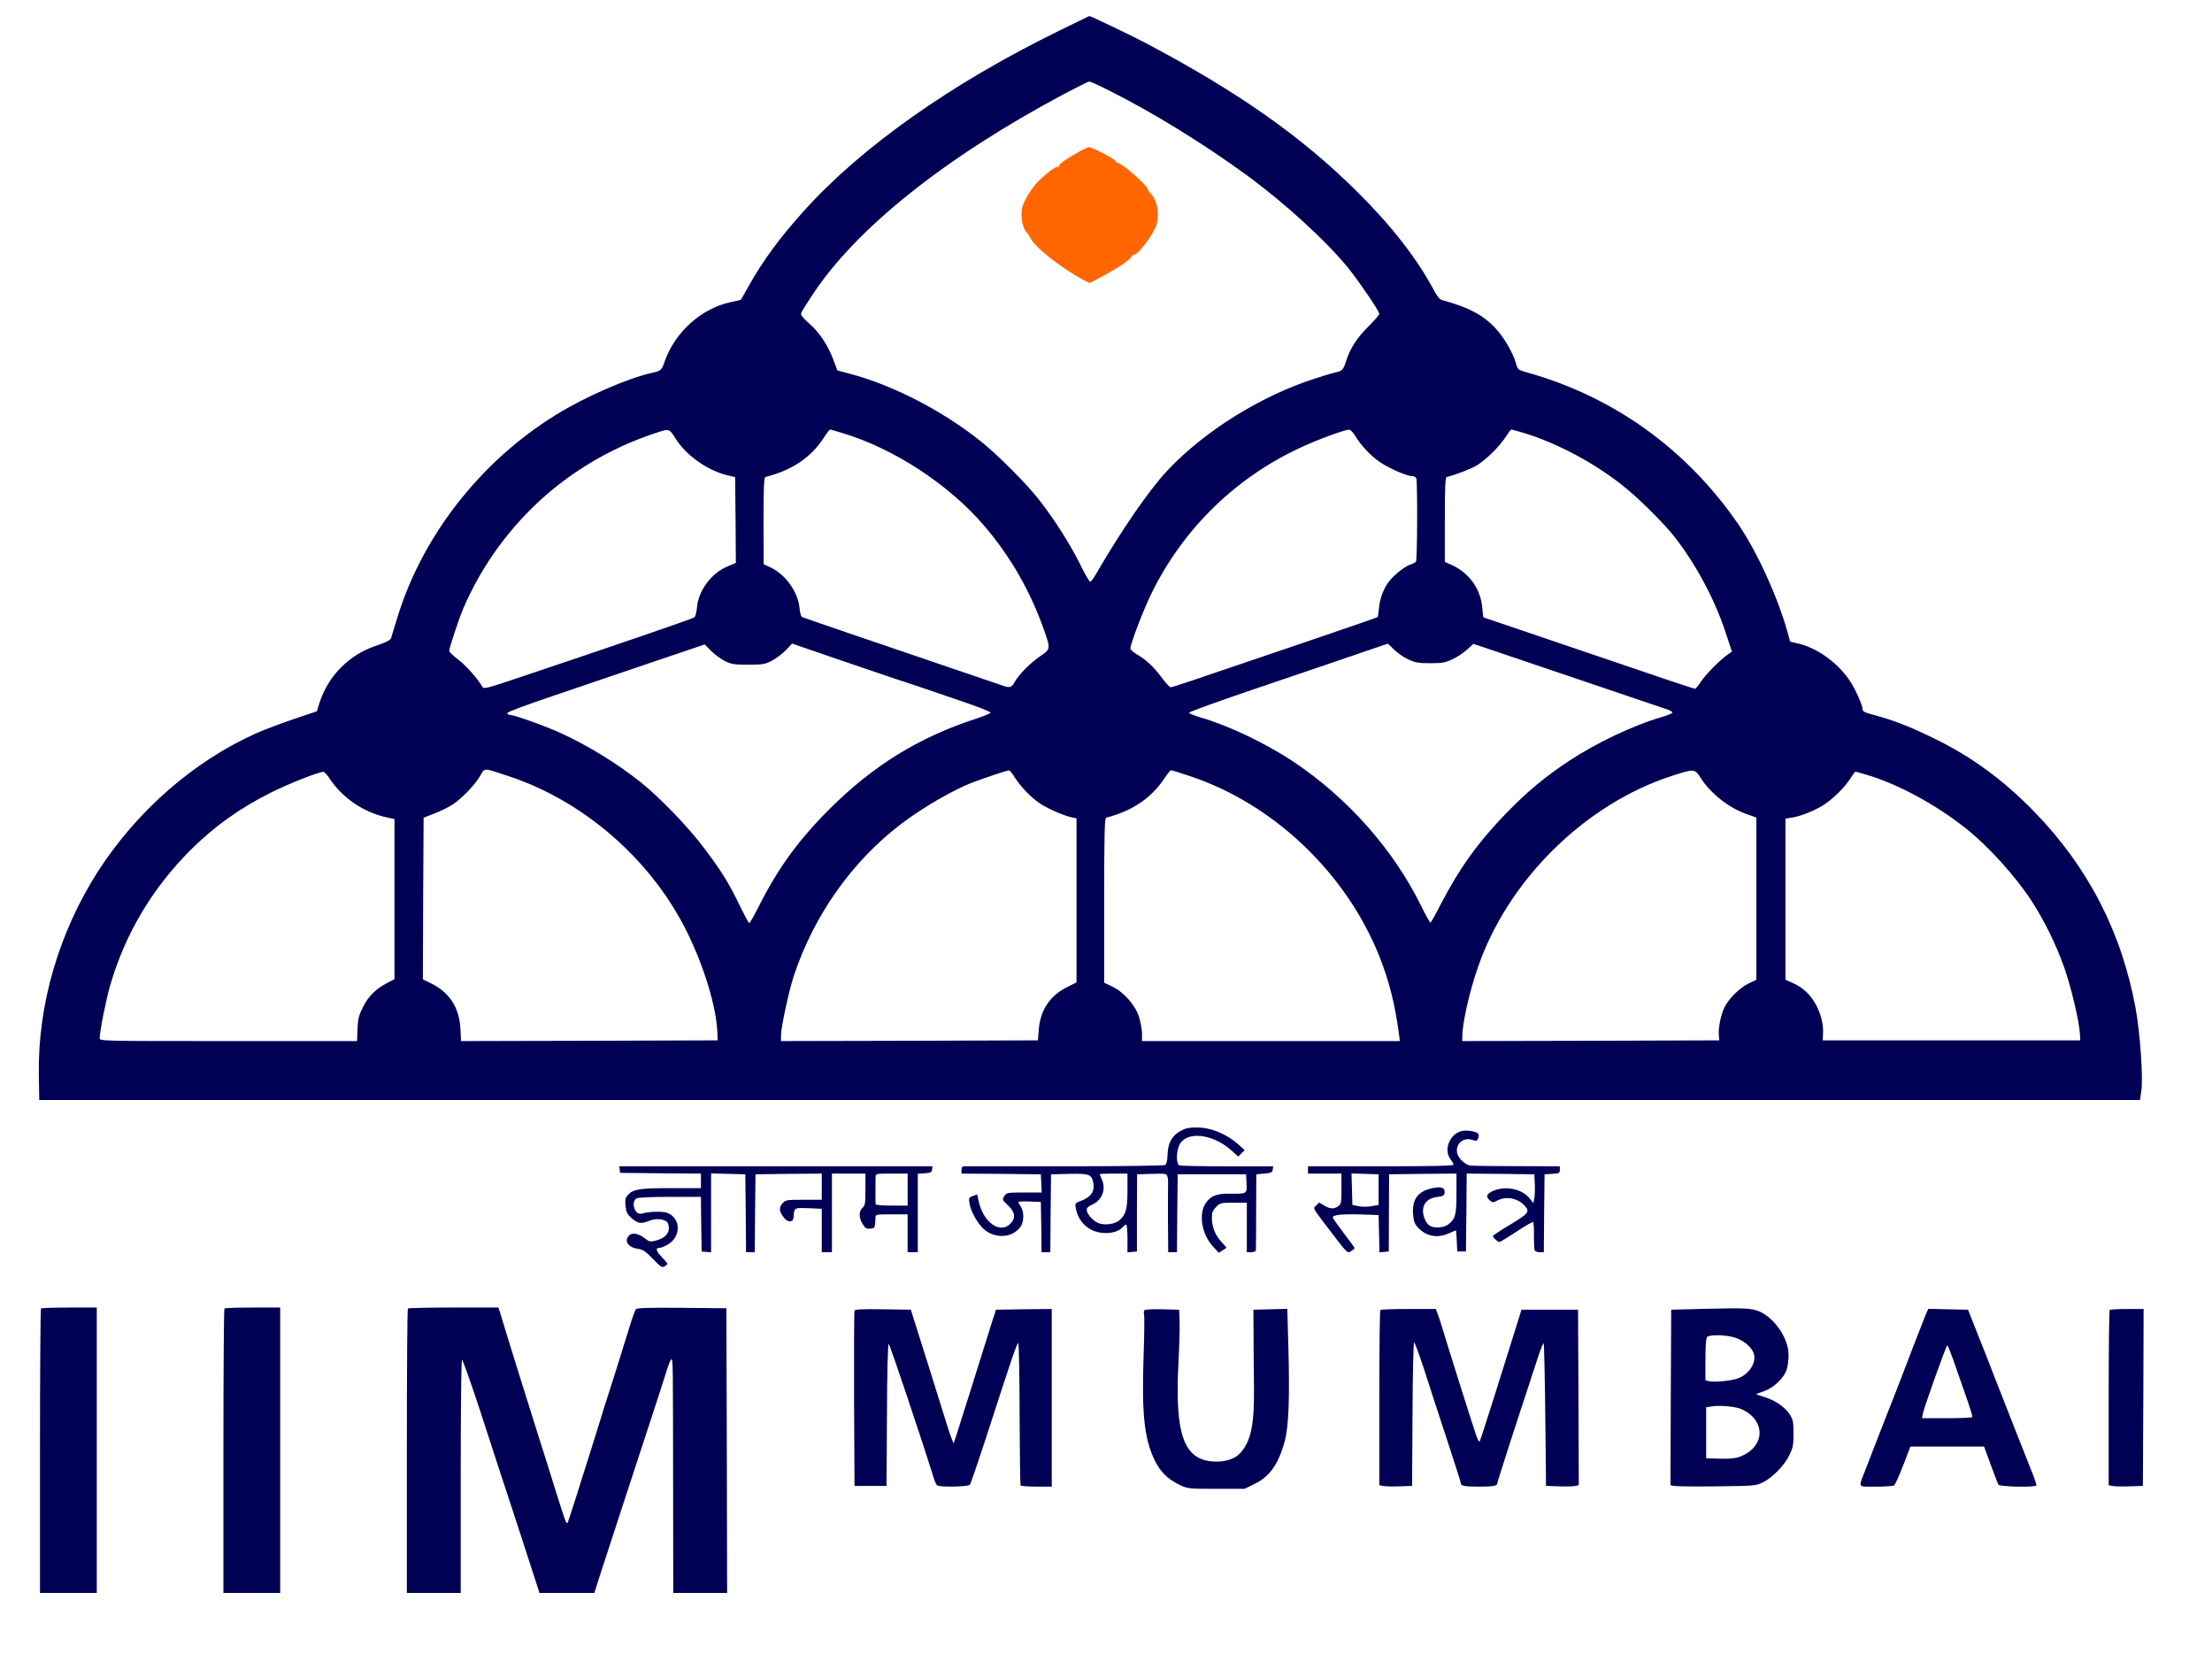 <?xml version="1.0" encoding="UTF-8" standalone="no"?>
<svg
   version="1.0"
   width="364.667"
   height="272.667"
   viewBox="0 0 273.5 204.5"
   preserveAspectRatio="xMidYMid"
   id="svg162"
   sodipodi:docname="IIM MUMBAI2.svg"
   inkscape:version="1.2.2 (732a01da63, 2022-12-09)"
   xmlns:inkscape="http://www.inkscape.org/namespaces/inkscape"
   xmlns:sodipodi="http://sodipodi.sourceforge.net/DTD/sodipodi-0.dtd"
   xmlns="http://www.w3.org/2000/svg"
   xmlns:svg="http://www.w3.org/2000/svg">
  <defs
     id="defs166" />
  <sodipodi:namedview
     id="namedview164"
     pagecolor="#ffffff"
     bordercolor="#000000"
     borderopacity="0.25"
     inkscape:showpageshadow="false"
     inkscape:pageopacity="0.0"
     inkscape:pagecheckerboard="0"
     inkscape:deskcolor="#d1d1d1"
     inkscape:document-units="px"
     showgrid="false"
     showborder="false"
     inkscape:zoom="0.8359833"
     inkscape:cx="522.73771"
     inkscape:cy="188.99899"
     inkscape:window-width="1366"
     inkscape:window-height="705"
     inkscape:window-x="-8"
     inkscape:window-y="-8"
     inkscape:window-maximized="1"
     inkscape:current-layer="svg162" />
  <g
     transform="matrix(0.018,0,0,-0.018,-0.275,203.758)"
     fill="#000000"
     stroke="none"
     id="g160"
     style="fill:#000055">
    <path
       d="m 7295,11111 c -740,-361 -1361,-799 -1756,-1238 -168,-186 -282,-341 -384,-523 -26,-47 -49,-86 -50,-88 -2,-2 -33,-10 -70,-17 -199,-42 -380,-203 -451,-400 -24,-68 -28,-72 -87,-85 -169,-37 -462,-165 -661,-288 -528,-325 -932,-848 -1100,-1422 -16,-52 -31,-103 -35,-114 -5,-12 -35,-28 -89,-46 -107,-36 -181,-81 -257,-157 -66,-66 -118,-153 -146,-243 l -17,-55 -163,-55 c -90,-31 -202,-73 -249,-94 C 1348,6094 957,5752 688,5335 420,4916 275,4421 282,3943 l 3,-178 h 7215 7215 l 9,60 c 14,88 -8,401 -39,570 -96,523 -326,969 -695,1349 -212,218 -430,378 -686,503 -185,90 -281,127 -451,172 -27,8 -43,17 -43,27 0,32 -54,151 -96,210 -85,120 -220,215 -350,245 l -52,12 -21,76 c -69,242 -210,549 -339,736 -355,514 -858,874 -1454,1039 -55,16 -57,17 -71,65 -21,71 -79,171 -137,234 -85,93 -190,148 -369,196 -16,4 -35,26 -58,71 -114,214 -288,438 -527,675 -382,379 -819,686 -1456,1022 -84,45 -376,184 -382,183 -2,-1 -93,-45 -203,-99 z m 337,-412 c 304,-152 649,-365 948,-583 263,-192 553,-458 704,-646 75,-95 206,-288 206,-306 0,-6 -35,-47 -79,-90 -77,-78 -123,-149 -151,-239 -17,-53 -25,-62 -63,-71 -18,-3 -79,-21 -137,-40 -378,-119 -772,-364 -1029,-639 -125,-134 -313,-408 -482,-699 -19,-33 -39,-61 -44,-62 -6,-2 -38,54 -72,124 -67,135 -176,307 -283,443 -82,105 -279,303 -390,392 -266,214 -609,392 -914,472 l -79,21 -26,70 c -38,102 -94,187 -166,251 -43,38 -61,61 -57,72 3,9 38,66 78,126 300,456 910,943 1724,1377 91,48 171,88 178,88 7,0 67,-27 134,-61 z M 4654,8311 c 71,-116 217,-220 356,-255 l 55,-13 3,-295 2,-294 -57,-24 c -110,-45 -200,-165 -210,-281 -3,-32 -11,-63 -18,-69 -10,-9 -526,-186 -1188,-408 -238,-80 -259,-86 -268,-69 -32,55 -113,147 -166,187 -34,25 -62,52 -62,60 -1,17 66,218 94,285 128,302 329,576 579,792 222,190 481,335 766,426 71,23 74,21 114,-42 z m 1154,33 c 352,-107 725,-352 967,-634 183,-214 318,-450 414,-723 43,-122 42,-127 -26,-172 -66,-44 -153,-131 -179,-181 -21,-38 -33,-41 -95,-18 -43,15 -210,72 -990,337 -202,69 -371,127 -376,130 -6,4 -13,32 -16,63 -11,110 -96,228 -197,276 l -49,23 -1,298 c 0,230 3,298 13,301 184,46 315,135 404,274 18,28 37,52 40,52 4,0 45,-12 91,-26 z m 3515,-16 c 39,-65 108,-139 170,-181 62,-43 186,-97 222,-97 13,0 26,-7 29,-16 9,-22 7,-557 -2,-570 -4,-6 -18,-15 -32,-19 -39,-12 -105,-61 -144,-107 -43,-49 -72,-122 -79,-198 -4,-30 -6,-56 -7,-56 -1,-4 -56,-23 -475,-166 -869,-296 -936,-318 -948,-318 -7,0 -34,29 -60,64 -55,74 -106,123 -171,161 -25,15 -46,33 -46,40 0,33 88,263 145,380 221,449 583,800 1037,1007 113,52 289,116 320,117 9,1 27,-18 41,-41 z m 1151,21 c 243,-72 521,-223 721,-391 106,-89 255,-239 321,-323 146,-186 276,-428 349,-648 l 47,-142 -28,-20 c -56,-39 -154,-139 -185,-187 -17,-26 -35,-48 -40,-48 -12,0 -140,43 -1068,359 -211,72 -385,131 -386,131 -1,0 -5,30 -8,66 -10,126 -87,236 -204,291 l -53,24 v 290 c 0,223 3,290 13,293 71,18 168,56 209,81 66,42 153,128 195,193 18,28 36,52 40,52 3,0 38,-10 77,-21 z M 5721,6809 c 145,-50 352,-120 459,-156 107,-35 202,-67 210,-70 8,-3 110,-38 225,-77 116,-39 208,-75 205,-81 -3,-5 -48,-24 -100,-41 -392,-127 -711,-324 -1010,-624 -212,-212 -352,-405 -484,-668 -31,-61 -60,-112 -64,-112 -4,1 -33,54 -64,118 -76,157 -122,232 -242,392 -108,145 -306,351 -440,458 -159,127 -357,249 -546,336 -107,49 -321,126 -352,126 -10,0 -18,6 -18,13 0,7 133,57 333,124 182,62 487,165 677,230 l 346,117 44,-45 c 25,-24 68,-56 95,-69 44,-22 63,-25 160,-25 101,0 114,2 164,28 29,16 72,48 95,72 22,24 41,44 42,45 1,0 120,-41 265,-91 z m 3870,50 c 23,-23 66,-53 98,-68 48,-22 69,-26 151,-26 82,0 103,4 152,27 31,14 76,44 100,66 l 44,40 84,-28 c 47,-16 339,-115 650,-220 311,-105 581,-197 600,-203 19,-7 34,-16 33,-21 -1,-6 -35,-20 -75,-31 -197,-58 -443,-175 -635,-301 -165,-109 -291,-214 -433,-361 -191,-197 -319,-375 -448,-623 -35,-69 -67,-126 -71,-127 -3,-1 -33,53 -66,120 -190,384 -502,736 -871,983 -195,130 -447,250 -643,307 -42,12 -77,27 -78,32 0,6 209,81 465,168 257,87 564,191 682,232 118,40 216,74 218,74 1,1 20,-17 43,-40 z M 3510,5989 c 517,-170 981,-576 1224,-1069 119,-242 201,-512 209,-690 l 2,-55 -881,-3 -882,-2 -4,82 c -7,147 -74,252 -203,315 l -55,27 2,555 3,555 72,28 c 40,15 97,43 125,61 64,41 155,135 192,199 32,56 19,56 196,-3 z m 3473,-4 c 45,-71 117,-145 180,-186 56,-36 162,-82 220,-94 l 27,-5 v -564 -563 l -62,-31 c -119,-58 -186,-158 -197,-290 l -6,-77 -882,-3 -883,-2 v 37 c 0,58 54,308 89,414 139,415 398,782 736,1040 143,109 355,233 490,285 80,30 235,82 250,83 6,1 23,-19 38,-44 z m 1205,5 c 572,-189 1072,-663 1301,-1235 68,-171 108,-328 136,-537 l 6,-48 h -885 -886 v 49 c 0,27 -9,79 -20,115 -26,83 -105,173 -186,211 l -54,26 v 565 c 0,443 3,565 13,568 180,46 311,135 402,272 20,30 40,54 44,54 5,0 63,-18 129,-40 z m 3512,-16 c 66,-104 192,-203 313,-245 l 67,-24 v -557 -557 l -54,-26 c -59,-28 -133,-101 -164,-161 -25,-49 -44,-140 -40,-191 l 3,-38 -882,-3 -883,-2 v 31 c 0,90 48,305 106,472 206,601 735,1124 1333,1318 156,51 158,50 201,-17 z m -9425,5 c 90,-138 235,-237 397,-273 l 53,-11 v -550 -550 l -50,-26 c -80,-42 -131,-93 -167,-167 -28,-55 -34,-80 -37,-149 l -3,-83 h -884 c -862,0 -884,0 -884,19 0,45 43,264 71,360 102,353 288,667 550,930 168,167 343,292 564,402 120,59 315,136 351,138 6,1 24,-18 39,-40 z m 10555,22 c 218,-63 481,-205 691,-372 154,-122 344,-333 451,-499 90,-141 163,-289 221,-450 46,-128 103,-366 109,-455 l 3,-50 h -885 -884 l 2,50 c 4,69 -22,157 -64,220 -39,60 -83,97 -149,126 l -45,20 v 553 554 l 46,7 c 61,9 168,53 227,94 63,43 137,118 173,175 16,25 31,46 34,46 3,0 34,-8 70,-19 z"
       id="path132"
       style="fill:#000055" />
    <path
       d="m 7444,10287 c -89,-48 -154,-92 -154,-105 0,-7 -4,-11 -9,-8 -11,7 -88,-52 -143,-109 -33,-34 -85,-118 -98,-159 -19,-58 -2,-159 31,-186 3,-3 13,-18 22,-35 34,-67 216,-209 369,-290 l 38,-19 52,27 c 112,57 227,132 235,153 3,8 11,14 17,14 26,0 113,111 147,185 32,69 19,181 -27,230 -13,14 -24,30 -24,34 0,24 -177,181 -205,181 -7,0 -16,7 -19,15 -5,15 -163,96 -182,94 -5,0 -27,-10 -50,-22 z"
       id="path134"
       style="fill:#ff6600" />
    <path
       d="m 8155,3567 c -82,-33 -117,-86 -120,-180 -1,-38 -7,-62 -16,-68 -8,-5 -308,-9 -694,-9 -374,0 -686,0 -692,0 -7,0 -13,-11 -13,-25 v -25 l 273,-2 272,-3 3,-62 3,-63 h -120 c -117,0 -121,-1 -137,-25 -15,-23 -15,-25 25,-63 50,-47 55,-89 16,-127 -70,-71 -184,9 -216,151 l -12,51 -29,-11 c -28,-10 -29,-13 -23,-51 9,-60 64,-153 111,-187 79,-57 186,-46 238,25 26,35 27,104 3,141 -10,14 -17,28 -17,31 0,3 35,5 78,3 l 77,-3 3,-172 2,-173 h 30 30 l 2,268 3,267 126,3 c 143,3 156,-3 166,-75 6,-49 -21,-85 -83,-109 -45,-17 -45,-18 -39,-53 18,-93 87,-158 179,-168 60,-6 115,8 141,37 10,11 22,20 27,20 4,0 8,-43 8,-96 v -95 l 33,3 32,3 v 265 l 1,265 102,3 c 99,3 102,2 107,-21 4,-13 5,-34 4,-48 -1,-13 -1,-124 -1,-246 l 2,-223 h 30 30 l 2,268 3,267 h 235 235 l 3,-62 c 3,-73 4,-72 -113,-71 -92,1 -130,-13 -166,-63 -52,-73 -30,-213 46,-297 l 42,-46 27,17 27,18 -39,44 c -42,48 -62,100 -62,164 0,34 6,49 29,72 28,28 33,29 120,29 h 91 v -170 -170 h 30 c 17,0 31,6 32,13 1,6 2,127 2,267 l 1,255 55,5 c 48,4 55,8 58,28 l 3,22 h -314 c -174,0 -322,3 -331,6 -21,8 -22,94 0,139 46,99 227,81 357,-35 l 48,-43 22,22 22,22 -44,40 c -73,65 -174,110 -262,115 -46,2 -85,-1 -104,-9 z m -395,-422 c 0,-126 -10,-164 -53,-204 -31,-28 -104,-39 -147,-21 -37,15 -80,64 -80,91 0,13 12,25 34,34 69,29 100,102 72,170 -9,20 -16,39 -16,41 0,2 43,4 95,4 h 95 z"
       id="path136"
       style="fill:#000055" />
    <path
       d="m 10061,3553 c -86,-16 -133,-130 -81,-196 11,-14 20,-30 20,-36 0,-8 -145,-11 -500,-11 h -500 v -25 -25 h 115 115 v -104 c 0,-97 -2,-106 -22,-120 -30,-21 -56,-20 -97,5 l -34,20 -20,-20 c -24,-23 -35,-3 111,-195 103,-135 104,-135 128,-119 13,8 24,18 24,21 0,4 -34,50 -75,104 -41,54 -75,102 -75,107 0,19 76,25 230,19 l 85,-3 3,-128 3,-128 32,3 32,3 1,265 1,265 231,3 232,2 v -135 c 0,-148 -7,-176 -56,-214 -29,-23 -92,-28 -125,-11 -26,15 -49,62 -49,104 0,53 36,88 96,95 40,5 50,10 52,27 5,37 -20,47 -83,34 -99,-21 -141,-76 -133,-180 4,-49 10,-66 34,-91 56,-61 134,-75 213,-39 24,11 45,20 47,20 2,0 4,-33 6,-72 l 3,-73 h 30 30 l 3,268 2,267 233,-2 232,-3 3,-65 c 2,-36 0,-80 -3,-99 l -6,-34 -30,36 c -55,66 -174,86 -258,43 -36,-19 -39,-36 -12,-60 18,-16 22,-16 50,-2 64,34 146,17 193,-39 32,-37 22,-50 -102,-125 -66,-39 -120,-75 -120,-79 0,-10 34,-41 45,-41 5,0 58,32 117,71 60,40 111,69 115,66 3,-4 6,-45 5,-93 0,-48 2,-93 5,-101 3,-7 18,-13 34,-13 h 29 l 2,268 3,267 53,3 c 48,3 52,5 52,28 v 24 l -292,1 c -161,0 -306,2 -322,4 -36,5 -83,49 -91,85 -14,64 43,113 105,91 28,-9 32,-8 39,12 6,14 5,26 -2,33 -14,14 -73,23 -106,17 z m -576,-403 v -105 l -48,-9 c -28,-5 -66,-5 -90,0 l -42,9 -3,108 -3,108 93,-3 93,-3 z"
       id="path138"
       style="fill:#000055" />
    <path
       d="m 4272,3288 3,-23 278,-3 277,-2 v -50 -50 h -202 c -219,0 -262,-7 -298,-45 -19,-21 -22,-31 -18,-77 5,-45 11,-57 43,-85 43,-37 65,-40 121,-17 40,17 95,14 120,-7 8,-6 14,-26 14,-43 0,-41 -31,-70 -88,-86 -40,-10 -46,-9 -77,15 -45,34 -87,42 -108,20 -38,-37 -7,-83 62,-92 33,-5 51,-17 101,-69 54,-56 64,-62 81,-51 10,6 19,14 19,17 0,3 -18,25 -40,48 -40,43 -44,62 -13,62 8,0 32,9 53,21 94,53 95,180 0,219 -29,12 -131,10 -176,-5 -47,-15 -79,81 -35,105 12,6 104,10 230,10 h 211 l 2,-187 3,-188 33,-3 32,-3 v 271 271 l 118,-3 117,-3 3,-267 2,-268 h 30 30 l 2,268 3,267 228,3 227,2 v -90 -90 h -123 c -118,0 -125,-1 -146,-24 -27,-29 -24,-57 10,-100 14,-17 29,-26 43,-24 17,2 22,11 24,45 4,49 5,49 113,45 l 79,-4 v -149 -149 h 35 35 v 270 270 h 115 115 v -108 c 0,-96 -2,-111 -20,-127 -26,-24 -26,-69 1,-112 18,-29 26,-34 53,-31 32,3 32,2 35,76 1,21 4,22 111,22 h 110 v -130 -130 h 35 35 v 269 270 l 48,3 c 40,3 47,6 50,26 l 3,22 H 5345 4269 Z m 1978,-138 v -110 h -110 c -66,0 -110,4 -110,10 -1,6 -1,46 -1,90 0,44 0,89 1,100 0,19 7,20 110,20 h 110 z"
       id="path140"
       style="fill:#000055" />
    <path
       d="m 297,2333 c -4,-3 -7,-444 -7,-980 V 380 h 195 195 v 980 980 H 492 c -104,0 -192,-3 -195,-7 z"
       id="path142"
       style="fill:#000055" />
    <path
       d="m 1557,2333 c -4,-3 -7,-444 -7,-980 V 380 h 195 195 v 980 980 h -188 c -104,0 -192,-3 -195,-7 z"
       id="path144"
       style="fill:#000055" />
    <path
       d="m 2817,2333 c -4,-3 -7,-444 -7,-980 V 380 h 185 185 v 800 c 0,495 4,800 9,800 6,0 60,-154 122,-342 61,-189 129,-395 149,-458 21,-63 89,-269 150,-457 l 111,-343 h 189 188 l 31,98 c 44,135 234,718 352,1077 54,165 108,331 119,368 12,38 25,65 28,62 10,-9 10,-18 11,-837 l 1,-768 h 185 185 l -2,978 -3,977 -306,3 c -238,2 -309,-1 -316,-10 -6,-7 -27,-67 -47,-133 -65,-210 -137,-439 -151,-480 -8,-22 -30,-94 -50,-160 -20,-66 -54,-174 -75,-240 -21,-66 -62,-194 -90,-285 -29,-91 -54,-167 -56,-169 -9,-9 -17,14 -80,215 -36,115 -91,292 -124,394 -59,186 -230,734 -256,823 l -15,47 h -308 c -169,0 -311,-3 -314,-7 z"
       id="path146"
       style="fill:#000055" />
    <path
       d="m 11720,2331 -225,-6 -3,-602 -2,-603 22,-5 c 13,-3 145,-5 293,-3 263,3 271,4 319,27 68,34 147,115 182,186 26,53 29,71 29,151 0,82 -3,94 -28,133 -33,50 -102,96 -174,117 -29,9 -53,17 -53,19 0,2 23,11 51,20 70,24 143,95 159,155 7,25 12,70 11,100 -2,109 -95,246 -198,292 -55,24 -95,26 -383,19 z m 208,-196 c 60,-18 114,-61 132,-105 27,-65 -32,-155 -117,-180 -51,-15 -155,-24 -187,-16 l -26,6 v 143 c 0,98 4,147 12,155 17,17 124,15 186,-3 z m 34,-487 c 20,-6 53,-24 73,-40 112,-93 80,-236 -67,-292 -32,-12 -68,-16 -138,-14 l -95,3 v 175 175 l 40,6 c 48,8 135,2 187,-13 z"
       id="path148"
       style="fill:#000055" />
    <path
       d="m 5885,2318 c -3,-7 -4,-281 -3,-608 l 3,-595 h 110 110 l 3,488 c 1,296 6,487 12,487 7,0 232,-671 312,-930 6,-19 16,-38 22,-42 20,-13 213,-9 223,5 6,6 54,147 108,312 183,566 217,665 225,660 4,-3 9,-222 9,-487 1,-264 4,-485 7,-490 3,-4 52,-8 110,-8 h 104 v 610 610 l -192,-2 -191,-3 -23,-70 c -12,-38 -43,-137 -69,-220 -26,-82 -68,-217 -94,-300 -26,-82 -61,-190 -76,-240 l -29,-89 -14,34 c -8,19 -22,62 -32,95 -10,33 -55,177 -100,320 -45,143 -97,307 -115,365 l -33,105 -191,3 c -148,2 -193,0 -196,-10 z"
       id="path150"
       style="fill:#000055" />
    <path
       d="m 7875,2320 c -3,-5 -4,-18 -1,-28 3,-10 2,-134 -3,-277 -14,-404 4,-574 75,-722 39,-81 89,-131 174,-172 54,-25 60,-26 250,-26 h 195 l 67,33 c 106,51 167,139 209,297 27,102 34,299 24,649 l -7,257 -117,-3 -116,-3 1,-170 c 0,-93 2,-255 3,-360 3,-262 -21,-377 -97,-457 -37,-40 -111,-62 -188,-55 -198,15 -259,190 -234,672 6,116 10,246 8,290 l -3,80 -117,3 c -73,2 -119,-1 -123,-8 z"
       id="path152"
       style="fill:#000055" />
    <path
       d="m 9497,2323 c -4,-3 -7,-275 -7,-604 v -599 l 23,-5 c 12,-3 63,-5 112,-3 l 90,3 3,493 c 1,270 6,492 11,492 5,0 37,-87 71,-192 34,-106 104,-322 156,-479 52,-157 94,-290 94,-296 0,-18 27,-23 125,-23 97,0 125,5 125,22 0,6 55,178 121,382 67,204 137,419 157,479 19,59 38,105 41,101 3,-3 8,-225 11,-492 l 5,-487 90,-3 c 50,-2 100,0 113,3 l 22,5 -2,603 -3,602 h -195 -194 l -12,-40 c -105,-339 -266,-849 -274,-863 -4,-9 -15,10 -28,50 -28,83 -210,659 -228,723 -8,28 -22,69 -30,93 l -16,42 h -187 c -103,0 -191,-3 -194,-7 z"
       id="path154"
       style="fill:#000055" />
    <path
       d="m 13244,2293 c -8,-21 -37,-94 -64,-163 -97,-253 -149,-389 -215,-555 -36,-93 -77,-197 -90,-230 -12,-33 -34,-89 -48,-125 -47,-122 -55,-110 75,-110 62,0 118,4 124,8 7,4 34,66 62,137 l 50,130 h 253 253 l 46,-125 c 25,-69 49,-131 53,-137 9,-14 252,-19 260,-5 3,4 -14,54 -38,112 -39,99 -156,393 -248,630 -22,58 -72,186 -112,285 l -71,180 -137,3 -136,3 z m 184,-300 c 17,-49 55,-158 85,-243 30,-85 53,-158 50,-162 -2,-5 -81,-8 -175,-8 h -170 l 5,30 c 9,44 161,470 168,470 4,0 20,-39 37,-87 z"
       id="path156"
       style="fill:#000055" />
    <path
       d="m 14507,2323 c -4,-3 -7,-275 -7,-604 v -599 l 23,-5 c 12,-3 65,-5 117,-3 l 95,3 3,608 2,607 h -113 c -63,0 -117,-3 -120,-7 z"
       id="path158"
       style="fill:#000055" />
  </g>
</svg>
